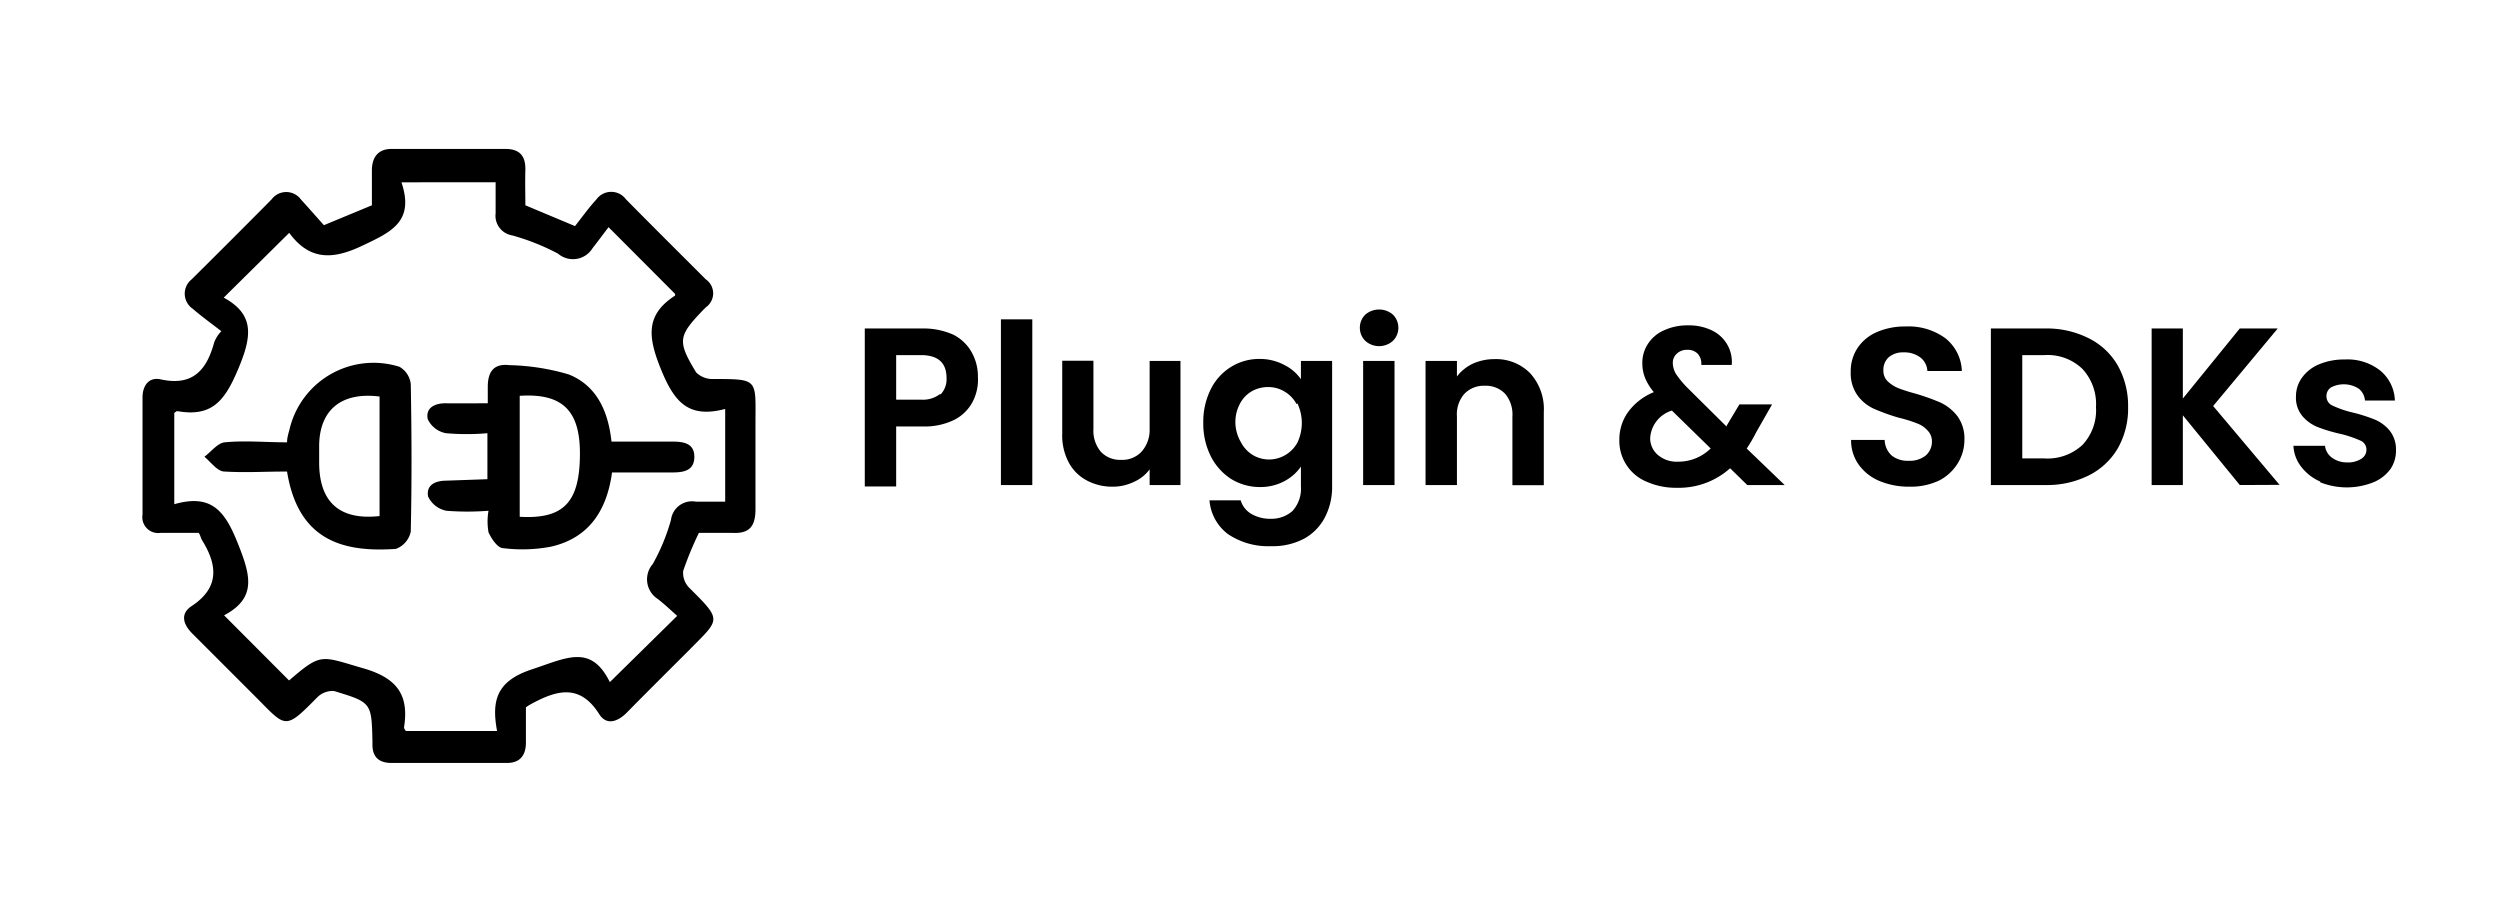 <svg id="Layer_1" data-name="Layer 1" xmlns="http://www.w3.org/2000/svg" viewBox="0 0 137 50"><path d="M53.31,22a2.32,2.32,0,0,1-1,1,3.69,3.69,0,0,1-1.75.37H49.11v3.29H47.39V18h3.16a4,4,0,0,1,1.69.34,2.38,2.38,0,0,1,1,.95,2.7,2.7,0,0,1,.35,1.36A2.63,2.63,0,0,1,53.31,22Zm-1.78-.37a1.2,1.2,0,0,0,.34-.92c0-.83-.47-1.25-1.4-1.25H49.11V21.9h1.36A1.53,1.53,0,0,0,51.53,21.58Z"/><path d="M56.57,17.5v9.08H54.85V17.5Z"/><path d="M64.69,19.78v6.8H63v-.86a2.13,2.13,0,0,1-.87.69,2.63,2.63,0,0,1-1.16.26,2.94,2.94,0,0,1-1.41-.34,2.38,2.38,0,0,1-1-1,3.16,3.16,0,0,1-.35-1.56v-4h1.71v3.74a1.78,1.78,0,0,0,.41,1.25,1.44,1.44,0,0,0,1.1.44,1.45,1.45,0,0,0,1.12-.44A1.78,1.78,0,0,0,63,23.52V19.78Z"/><path d="M70.38,20a2.41,2.41,0,0,1,.91.78v-1H73v6.85a3.59,3.59,0,0,1-.38,1.69A2.81,2.81,0,0,1,71.5,29.5a3.66,3.66,0,0,1-1.84.43,3.94,3.94,0,0,1-2.38-.67,2.57,2.57,0,0,1-1-1.84h1.71a1.28,1.28,0,0,0,.58.74,2.07,2.07,0,0,0,1.09.27A1.74,1.74,0,0,0,70.83,28a1.82,1.82,0,0,0,.46-1.36V25.57a2.55,2.55,0,0,1-.91.8,2.78,2.78,0,0,1-1.33.32,3,3,0,0,1-1.58-.44A3.17,3.17,0,0,1,66.35,25a4,4,0,0,1-.41-1.84,4,4,0,0,1,.41-1.83,3,3,0,0,1,1.12-1.23,2.93,2.93,0,0,1,1.58-.43A2.83,2.83,0,0,1,70.38,20Zm.67,2.14a1.78,1.78,0,0,0-.67-.69,1.72,1.72,0,0,0-.89-.24,1.82,1.82,0,0,0-.89.23,1.71,1.71,0,0,0-.65.68,2.14,2.14,0,0,0-.25,1.07A2.2,2.2,0,0,0,68,24.23a1.81,1.81,0,0,0,.66.71,1.75,1.75,0,0,0,1.77,0,1.78,1.78,0,0,0,.67-.69,2.51,2.51,0,0,0,0-2.14Z"/><path d="M74.82,18.68a1,1,0,0,1-.3-.72,1,1,0,0,1,.3-.72,1.16,1.16,0,0,1,1.51,0,1,1,0,0,1,.3.72,1,1,0,0,1-.3.72,1.13,1.13,0,0,1-1.51,0Zm1.6,1.1v6.8H74.7v-6.8Z"/><path d="M83.85,20.45a2.92,2.92,0,0,1,.75,2.14v4H82.88V22.82a1.75,1.75,0,0,0-.4-1.24,1.45,1.45,0,0,0-1.11-.44,1.47,1.47,0,0,0-1.12.44,1.7,1.7,0,0,0-.41,1.24v3.76H78.12v-6.8h1.72v.85a2.39,2.39,0,0,1,.87-.7,2.87,2.87,0,0,1,1.18-.25A2.62,2.62,0,0,1,83.85,20.45Z"/><path d="M95.75,26.58l-.94-.92a4.2,4.2,0,0,1-2.91,1.07,3.93,3.93,0,0,1-1.66-.33,2.42,2.42,0,0,1-1.5-2.3,2.57,2.57,0,0,1,.48-1.52,3.24,3.24,0,0,1,1.41-1.09,3.05,3.05,0,0,1-.48-.78A2.16,2.16,0,0,1,90,19.9a1.88,1.88,0,0,1,.31-1.06,2,2,0,0,1,.88-.74,3.07,3.07,0,0,1,1.33-.27,2.86,2.86,0,0,1,1.32.29A1.91,1.91,0,0,1,94.9,20H93.23a.8.8,0,0,0-.2-.62.75.75,0,0,0-.56-.21.8.8,0,0,0-.57.2.67.67,0,0,0-.23.52,1.19,1.19,0,0,0,.18.61,5.16,5.16,0,0,0,.61.74l2.16,2.14s0,0,0-.05l0,0,.7-1.17h1.79l-.86,1.51a9,9,0,0,1-.53.91l2.08,2Zm-2-2L91.62,22.5A1.68,1.68,0,0,0,90.43,24a1.2,1.2,0,0,0,.42.93,1.58,1.58,0,0,0,1.1.37A2.52,2.52,0,0,0,93.73,24.59Z"/><path d="M103,26.36a2.65,2.65,0,0,1-1.13-.88,2.28,2.28,0,0,1-.43-1.37h1.84a1.2,1.2,0,0,0,.37.84,1.37,1.37,0,0,0,.93.3,1.41,1.41,0,0,0,.94-.28,1,1,0,0,0,.35-.76.84.84,0,0,0-.24-.62,1.42,1.42,0,0,0-.58-.39,7.29,7.29,0,0,0-1-.31,11.17,11.17,0,0,1-1.36-.49,2.29,2.29,0,0,1-.89-.72,2.09,2.09,0,0,1-.38-1.3,2.3,2.3,0,0,1,.38-1.32,2.43,2.43,0,0,1,1.07-.87,3.89,3.89,0,0,1,1.57-.3,3.42,3.42,0,0,1,2.16.64,2.4,2.4,0,0,1,.91,1.8h-1.89a1,1,0,0,0-.37-.73,1.46,1.46,0,0,0-.93-.29,1.21,1.21,0,0,0-.81.26.93.93,0,0,0-.3.75.78.78,0,0,0,.23.57,1.88,1.88,0,0,0,.56.37c.23.09.55.2,1,.32a11.82,11.82,0,0,1,1.36.49,2.57,2.57,0,0,1,.91.74,2.08,2.08,0,0,1,.38,1.29,2.43,2.43,0,0,1-.36,1.28,2.58,2.58,0,0,1-1,.94,3.59,3.59,0,0,1-1.63.35A4.18,4.18,0,0,1,103,26.36Z"/><path d="M114.47,18.54a3.78,3.78,0,0,1,1.59,1.5,4.52,4.52,0,0,1,.56,2.27,4.42,4.42,0,0,1-.56,2.25,3.82,3.82,0,0,1-1.59,1.49,5.11,5.11,0,0,1-2.37.53h-3V18h3A5.11,5.11,0,0,1,114.47,18.54Zm-.35,5.84a2.76,2.76,0,0,0,.74-2.07,2.83,2.83,0,0,0-.74-2.09,2.74,2.74,0,0,0-2.08-.76h-1.22v5.66H112A2.81,2.81,0,0,0,114.12,24.38Z"/><path d="M122.74,26.58l-3.12-3.82v3.82h-1.71V18h1.71v3.84L122.74,18h2.08l-3.54,4.25,3.64,4.32Z"/><path d="M127.15,26.39a2.62,2.62,0,0,1-1.05-.82,2,2,0,0,1-.42-1.14h1.73a.94.94,0,0,0,.38.65,1.38,1.38,0,0,0,.84.26,1.31,1.31,0,0,0,.77-.2.57.57,0,0,0,.28-.5.53.53,0,0,0-.34-.5,6.15,6.15,0,0,0-1.07-.36A8.7,8.7,0,0,1,127,23.4a2.13,2.13,0,0,1-.83-.6,1.57,1.57,0,0,1-.35-1.09,1.72,1.72,0,0,1,.32-1,2.16,2.16,0,0,1,.93-.74,3.54,3.54,0,0,1,1.43-.27,2.89,2.89,0,0,1,1.94.61,2.22,2.22,0,0,1,.8,1.64h-1.64a.91.91,0,0,0-.34-.65,1.52,1.52,0,0,0-1.52-.07.56.56,0,0,0-.25.48.55.55,0,0,0,.34.52,5.52,5.52,0,0,0,1.07.37,8.8,8.8,0,0,1,1.21.38,2.13,2.13,0,0,1,.83.6,1.66,1.66,0,0,1,.36,1.09A1.79,1.79,0,0,1,131,25.7a2.19,2.19,0,0,1-.94.73,3.93,3.93,0,0,1-2.91,0Z"/><path d="M10.89,29.2c-.69,0-1.39,0-2.08,0a.87.87,0,0,1-1-1c0-2.14,0-4.28,0-6.41,0-.7.38-1.14,1-1,1.77.39,2.52-.54,2.92-2a1.75,1.75,0,0,1,.4-.64c-.53-.41-1.07-.8-1.57-1.23a1,1,0,0,1-.07-1.6q2.21-2.19,4.39-4.39a1,1,0,0,1,1.61,0c.42.46.83.93,1.26,1.41l2.63-1.09c0-.61,0-1.27,0-1.92s.29-1.18,1.11-1.17h6.19c.82,0,1.13.4,1.11,1.17s0,1.26,0,1.92l2.72,1.14c.34-.43.75-1,1.18-1.47a1,1,0,0,1,1.61,0c1.45,1.47,2.92,2.93,4.38,4.39a.93.93,0,0,1,0,1.53l-.15.15c-1.37,1.43-1.42,1.7-.38,3.42a1.28,1.28,0,0,0,.95.36c2.44,0,2.31,0,2.3,2.31,0,1.61,0,3.22,0,4.83,0,1-.39,1.35-1.32,1.29-.59,0-1.19,0-1.78,0a18.73,18.73,0,0,0-.86,2.08,1.16,1.16,0,0,0,.33.93c1.83,1.82,1.69,1.69,0,3.41-1.14,1.14-2.28,2.27-3.41,3.42-.49.5-1.11.74-1.52.1-1.08-1.72-2.38-1.3-3.77-.54a2.89,2.89,0,0,0-.25.16c0,.62,0,1.28,0,1.94s-.3,1.12-1.06,1.11h-6.3c-.69,0-1.05-.32-1.05-1v-.21c-.05-2.09-.05-2.11-2.1-2.73a1.18,1.18,0,0,0-.93.35c-1.81,1.84-1.7,1.64-3.41-.07l-3.42-3.42c-.51-.5-.69-1.09-.06-1.51,1.53-1,1.44-2.22.6-3.59C11,29.5,11,29.37,10.89,29.2Zm1.39,4.52,3.56,3.57c1.79-1.54,1.73-1.34,4.06-.67,1.84.53,2.53,1.44,2.24,3.25,0,.05.05.11.1.19h5c-.32-1.71,0-2.75,1.91-3.38s3.23-1.4,4.27.7l3.69-3.63c-.33-.29-.68-.63-1.07-.93a1.28,1.28,0,0,1-.27-1.91,10.92,10.92,0,0,0,1-2.42,1.16,1.16,0,0,1,1.36-1c.54,0,1.09,0,1.61,0V22.41c-2,.53-2.78-.36-3.51-2.15s-.87-3,.76-4.06a.16.16,0,0,0,0-.1l-3.64-3.65c-.28.36-.57.76-.87,1.14a1.26,1.26,0,0,1-1.9.31,12.5,12.5,0,0,0-2.51-1,1.09,1.09,0,0,1-.91-1.21c0-.57,0-1.16,0-1.7H22c.72,2.16-.55,2.72-2.18,3.49s-2.89.78-4-.76c0,0-.12,0,.07,0l-3.63,3.59c1.73.94,1.53,2.16.79,3.92s-1.45,2.63-3.33,2.3c-.05,0-.12.06-.17.1v5c2-.57,2.75.32,3.46,2.09S14.11,32.75,12.28,33.72Z"/><path d="M26.71,26.26V23.74a13.17,13.17,0,0,1-2.27,0,1.38,1.38,0,0,1-1-.77c-.13-.63.4-.88,1-.87s1.46,0,2.29,0c0-.36,0-.63,0-.9,0-.83.33-1.29,1.18-1.19a12.41,12.41,0,0,1,3.26.51c1.52.61,2.16,2,2.34,3.68,1.13,0,2.25,0,3.36,0,.62,0,1.19.11,1.18.85s-.58.84-1.2.84c-1.08,0-2.16,0-3.31,0-.28,2.07-1.26,3.6-3.36,4.07a8.4,8.4,0,0,1-2.6.08c-.31,0-.65-.52-.81-.87a3.41,3.41,0,0,1,0-1.18,14.75,14.75,0,0,1-2.31,0,1.41,1.41,0,0,1-1-.78c-.12-.64.41-.87,1-.87Zm1.77-4.57v6.63c2.43.14,3.3-.81,3.3-3.48C31.78,22.49,30.81,21.54,28.48,21.69Z"/><path d="M15.73,25.84c-1.2,0-2.32.07-3.43,0-.39,0-.74-.52-1.1-.81.37-.27.72-.75,1.11-.79,1.11-.11,2.23,0,3.42,0,0-.29.1-.55.16-.81a4.73,4.73,0,0,1,6-3.33,1.25,1.25,0,0,1,.62.94c.05,2.7.06,5.39,0,8.09a1.28,1.28,0,0,1-.82.95C18.77,30.28,16.34,29.61,15.73,25.84Zm5.07,2.44V21.73c-2.07-.26-3.27.71-3.31,2.64v1C17.5,27.53,18.62,28.52,20.8,28.28Z"/></svg>